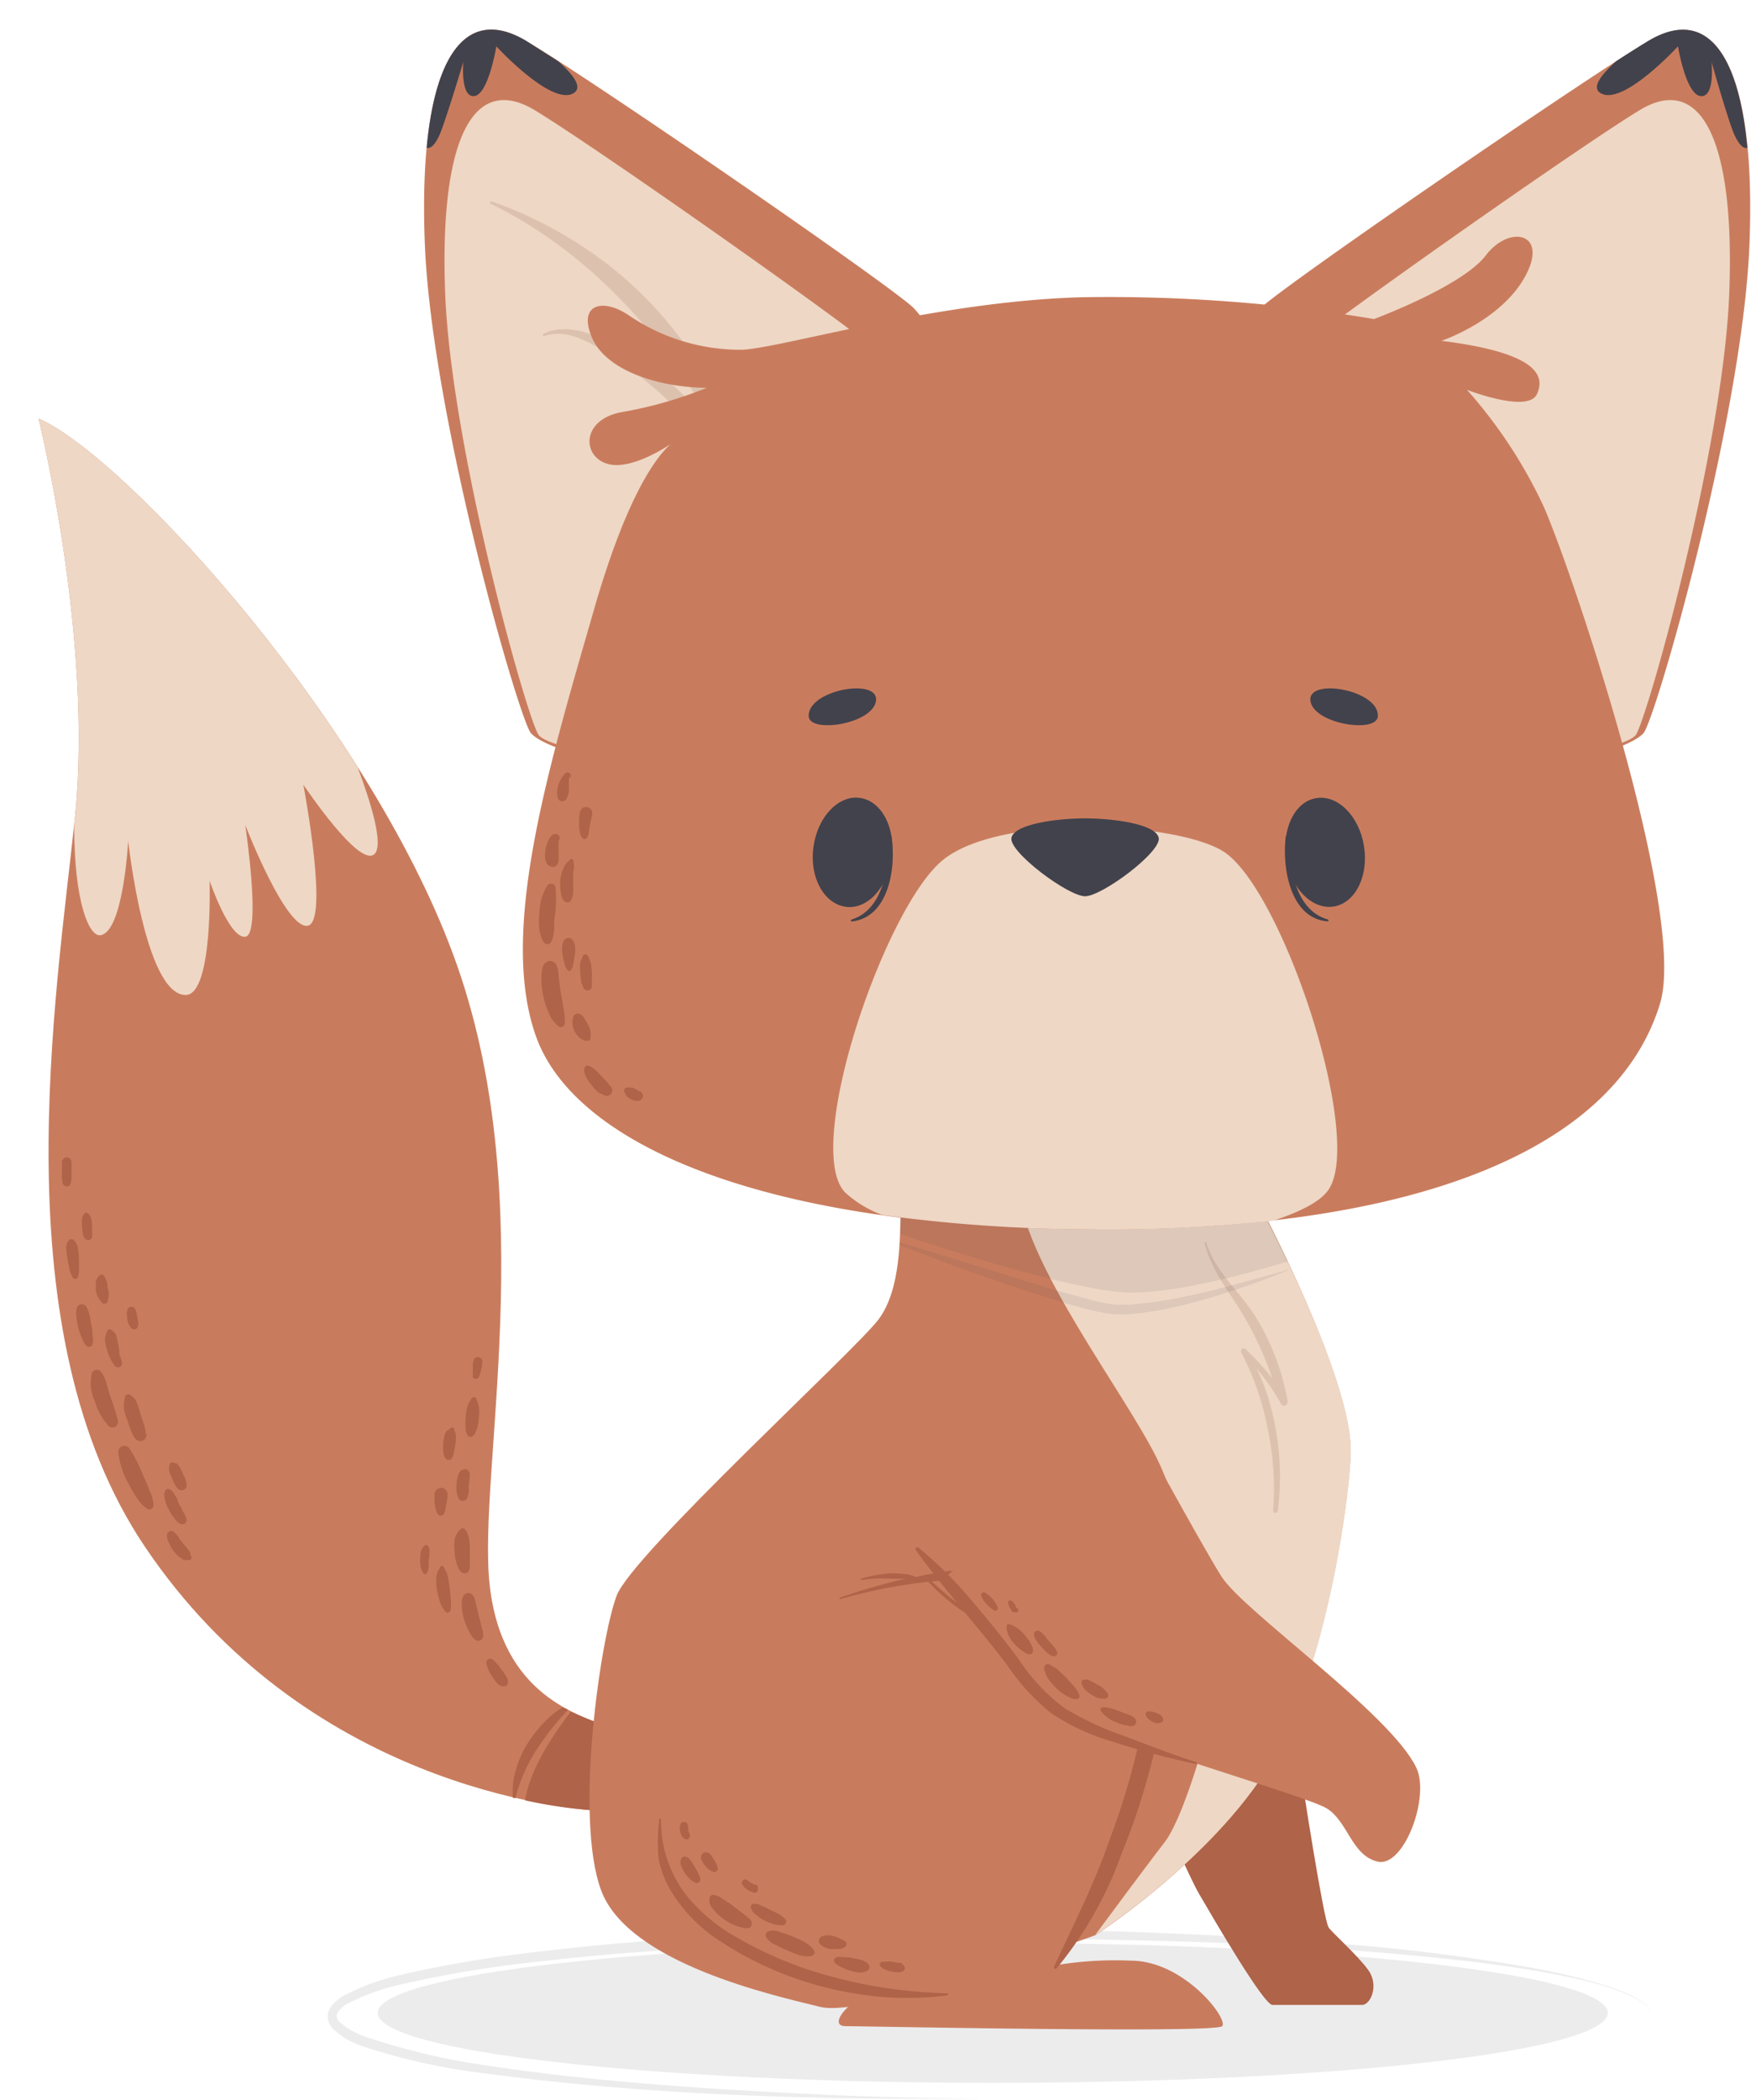 <?xml version="1.0" encoding="UTF-8"?><svg xmlns="http://www.w3.org/2000/svg" xmlns:xlink="http://www.w3.org/1999/xlink" height="190.8" preserveAspectRatio="xMidYMid meet" version="1.0" viewBox="-3.5 -2.7 159.6 190.8" width="159.6" zoomAndPan="magnify"><g data-name="Layer 2"><g><g id="change1_1"><path d="M142.63,180.2c0,3.51-25,6.36-55.9,6.36s-55.9-2.85-55.9-6.36,25-6.35,55.9-6.35S142.63,176.69,142.63,180.2Z" fill="#42424c" opacity=".1"/></g><g id="change1_2"><path d="M86.73,188c-15.34.12-30.72-.24-46-2.28a57.53,57.53,0,0,1-11.3-2.49,7.52,7.52,0,0,1-2.64-1.54,1.69,1.69,0,0,1-.27-.36,1.07,1.07,0,0,1-.18-.45,1.38,1.38,0,0,1,.1-1c.08-.14.16-.27.25-.4l.3-.29a4.11,4.11,0,0,1,.63-.49,21.31,21.31,0,0,1,5.52-2,105.88,105.88,0,0,1,11.39-1.95q5.73-.7,11.47-1.13c7.67-.54,15.34-.83,23-.94s15.35-.05,23,.26,15.33.78,23,1.61c3.81.44,7.62,1,11.39,1.68a57,57,0,0,1,5.6,1.35,19.79,19.79,0,0,1,2.69,1,7.71,7.71,0,0,1,1.24.75,1.73,1.73,0,0,1,.74,1.19,1.73,1.73,0,0,0-.76-1.17,7.64,7.64,0,0,0-1.24-.71,21.67,21.67,0,0,0-2.7-1c-1.85-.51-3.73-.89-5.61-1.22-3.78-.64-7.59-1.08-11.4-1.43-7.63-.73-15.29-1.13-23-1.33-15.32-.39-30.67-.22-45.94.91q-5.73.4-11.43,1.07a103.88,103.88,0,0,0-11.29,1.9,20,20,0,0,0-5.27,1.86,2.38,2.38,0,0,0-.85.81c-.14.27-.06.52.2.82a6.71,6.71,0,0,0,2.3,1.32A60.65,60.65,0,0,0,40.87,185c7.57,1.15,15.22,1.77,22.87,2.23S79.06,188,86.73,188Z" fill="#42424c" opacity=".1"/></g><g id="change2_1"><path d="M52.41,154.4c-3.26-1.19-10.31-3-11.41-13.13s4.63-34.47-2.91-56.12S7.94,38.77,0,35.33c0,0,5,20,3.31,36.25s-6.79,46.73,6.35,66.25c14.41,21.42,37.77,24.07,42.75,24.07Z" fill="#c97c5d"/></g><g id="change3_1"><path d="M30.49,74.94c-1.42,1.1-6.17-6-6.42-6.33.1.53,2.34,12.5.39,12.81S19,72.81,18.79,72.26c.08.57,1.46,10,0,10.16s-3.24-5.09-3.24-5.09.33,10.38-2.18,10.38c-3.7,0-5.22-14-5.22-14S7.72,82,5.62,82.28c-1,.14-2.38-2.91-2.38-10h0c0-.22,0-.45.07-.66C5,55.33,0,35.33,0,35.33,5.74,37.81,19.15,51.43,29,67,30.17,70.12,31.46,74.2,30.49,74.94Z" fill="#eed7c5"/></g><g id="change4_1"><path d="M10.09,132.72c-.18-.46-.37-.91-.58-1.36a13.38,13.38,0,0,0-1.26-2.47.56.56,0,0,0-1,.3,7.24,7.24,0,0,0,.92,2.91,9.3,9.3,0,0,0,.72,1.22,3.5,3.5,0,0,0,1,1.09.39.39,0,0,0,.57-.35A4,4,0,0,0,10.09,132.72Z" fill="#af6348"/></g><g id="change4_2"><path d="M6.51,124.15c-.12-.37-.21-.74-.32-1.11a2.81,2.81,0,0,0-.56-1.15.5.5,0,0,0-.76.12,3.79,3.79,0,0,0,.24,2.6,5.67,5.67,0,0,0,1.27,2.27.53.53,0,0,0,.61.06.54.54,0,0,0,.22-.58A18.9,18.9,0,0,0,6.51,124.15Z" fill="#af6348"/></g><g id="change4_3"><path d="M4.91,118.62c0-.27,0-.54-.08-.82s-.1-.62-.17-.92a3.5,3.5,0,0,0-.3-.84.5.5,0,0,0-.9.14,2.71,2.71,0,0,0,0,.9,6.15,6.15,0,0,0,.19,1,5.77,5.77,0,0,0,.29.79c.12.27.23.63.51.78a.32.32,0,0,0,.43-.13A1.53,1.53,0,0,0,4.91,118.62Z" fill="#af6348"/></g><g id="change4_4"><path d="M9.74,127.53a1.85,1.85,0,0,0,0-.23l-.06-.19c0-.14-.09-.29-.13-.44s-.19-.56-.27-.85-.16-.57-.26-.85a2.27,2.27,0,0,0-.23-.5,1.63,1.63,0,0,0-.17-.2l-.15-.11s0,0,0,0a.34.34,0,0,0-.63.19v0a2.7,2.7,0,0,0,.2,1.88,8.93,8.93,0,0,0,.3.87,2.68,2.68,0,0,0,.52,1,.59.59,0,0,0,.69.07.58.58,0,0,0,.24-.64C9.74,127.61,9.75,127.61,9.74,127.53Z" fill="#af6348"/></g><g id="change4_5"><path d="M3.67,111.62c0-.26,0-.52-.08-.78a1.25,1.25,0,0,0-.43-.9.35.35,0,0,0-.42.07,1.15,1.15,0,0,0-.21.85c0,.26.06.53.1.79s.1.57.16.85a1.82,1.82,0,0,0,.22.67l.05.12a.3.3,0,0,0,.28.21c.11,0,.26-.1.27-.22s.06-.29.07-.44,0-.28,0-.43S3.69,111.89,3.67,111.62Z" fill="#af6348"/></g><g id="change4_6"><path d="M13.91,138.81l-.09-.2a.64.64,0,0,0-.14-.39l-.17-.24a4,4,0,0,0-.27-.31l-.08-.1-.06-.07a3.92,3.92,0,0,0-.25-.32l-.08-.09,0-.07a2.72,2.72,0,0,0-.51-.56.41.41,0,0,0-.39,0,.43.43,0,0,0-.19.34,1.46,1.46,0,0,0,.17.68,4.22,4.22,0,0,0,.36.66,5.07,5.07,0,0,0,.48.56c.11.09.23.16.35.24a.65.65,0,0,0,.22.11.46.46,0,0,0,.26,0l.23,0A.23.23,0,0,0,13.91,138.81Z" fill="#af6348"/></g><g id="change4_7"><path d="M13.1,134.57l-.09-.18s0,0,0,0,0-.11-.08-.17-.13-.22-.19-.34l-.08-.16a.36.36,0,0,0,0-.09v0l-.06-.13a.56.56,0,0,0-.05-.08l-.1-.17c-.07-.11-.12-.21-.19-.31a.67.67,0,0,0-.19-.22l-.16-.1a.29.29,0,0,0-.39.12.8.8,0,0,0-.1.43,2.44,2.44,0,0,0,.09.47,3.35,3.35,0,0,0,.33.83,4,4,0,0,0,.41.66c.19.25.41.59.74.67a.39.39,0,0,0,.47-.38C13.44,135.1,13.22,134.82,13.1,134.57Z" fill="#af6348"/></g><g id="change4_8"><path d="M13.19,131.34c-.09-.2-.18-.4-.28-.59s-.11-.18-.17-.26a.69.69,0,0,0-.22-.23l-.1,0h0l-.05,0a.29.29,0,0,0-.39,0,.48.48,0,0,0-.1.33.91.91,0,0,0,.07.58c.05.15.12.29.18.44s.15.35.23.52a2.37,2.37,0,0,0,.32.46.47.47,0,0,0,.57.06.49.49,0,0,0,.2-.54A2.57,2.57,0,0,0,13.19,131.34Z" fill="#af6348"/></g><g id="change4_9"><path d="M7.35,120.36l0-.13a1.87,1.87,0,0,0,0-.25c0-.13-.06-.26-.08-.39s-.09-.48-.15-.72-.14-.49-.24-.48,0,0,0,0a.4.4,0,0,0-.1-.12l-.07-.05a0,0,0,0,0,0,0,.28.28,0,0,0-.48,0l0,.12h0a.38.38,0,0,0-.09.12c0,.12,0,.15,0,.07a1.19,1.19,0,0,0-.1.53,3.93,3.93,0,0,0,.18.88,4.67,4.67,0,0,0,.31.81,2.86,2.86,0,0,0,.43.69.38.38,0,0,0,.64-.28A4.76,4.76,0,0,0,7.35,120.36Z" fill="#af6348"/></g><g id="change4_10"><path d="M6.27,114.15a1.12,1.12,0,0,0-.18-.65s0,0,0,0A1.43,1.43,0,0,0,6,113.3l0,0-.08-.1,0,0s0,0,0,0a.24.24,0,0,0-.37,0l0,0a.39.39,0,0,0-.1.08c-.06.09-.07.1,0,0l-.06.07s-.12.2,0,.06a.85.85,0,0,0-.18.32,1.41,1.41,0,0,0,0,.41c0,.14,0,.28,0,.41a2.07,2.07,0,0,0,.6,1.15.29.29,0,0,0,.47-.13,3,3,0,0,0,.1-1C6.3,114.46,6.28,114.31,6.27,114.15Z" fill="#af6348"/></g><g id="change4_11"><path d="M4.87,109.2a3.13,3.13,0,0,0,0-.53,3,3,0,0,0-.07-.6.79.79,0,0,0-.11-.29l-.06-.08a.36.36,0,0,0-.07-.1.21.21,0,0,0-.1-.06.18.18,0,0,0-.25,0l0,0a.79.79,0,0,0-.26.51,1.38,1.38,0,0,0,0,.35c0,.1,0,.2,0,.3a4.34,4.34,0,0,0,.07.63.84.84,0,0,0,.24.55.35.35,0,0,0,.4.07.36.36,0,0,0,.22-.35h0s0-.08,0-.12Z" fill="#af6348"/></g><g id="change4_12"><path d="M9.07,117.48a3.1,3.1,0,0,0-.08-.42l0,.12c0-.15,0-.3-.07-.45a1.13,1.13,0,0,0-.15-.52.41.41,0,0,0-.33-.18.4.4,0,0,0-.32.2.89.89,0,0,0-.09.54,3.62,3.62,0,0,0,.06.46c0,.13.06.25.1.37a1.23,1.23,0,0,0,.14.25.51.51,0,0,0,.28.24.36.36,0,0,0,.38-.17A.8.8,0,0,0,9.07,117.48Z" fill="#af6348"/></g><g id="change4_13"><path d="M3,102.89a.45.45,0,0,0-.45-.43.46.46,0,0,0-.42.45c0,.3,0,.62,0,.93a3.67,3.67,0,0,0,.07,1,.4.4,0,0,0,.37.27.4.4,0,0,0,.36-.29,3.07,3.07,0,0,0,.07-.53c0-.15,0-.31,0-.47S3,103.19,3,102.89Z" fill="#af6348"/></g><g id="change4_14"><path d="M40.41,145.84v0l0-.2c0-.09-.05-.18-.07-.26s-.09-.35-.13-.53-.18-.66-.26-1-.16-.7-.25-1.05a1.33,1.33,0,0,0-.19-.5.51.51,0,0,0-.72-.17c-.36.22-.34.82-.31,1.2a5.23,5.23,0,0,0,.22,1.18,4.72,4.72,0,0,0,.42,1c.18.35.37.75.78.88A.46.46,0,0,0,40.41,145.84Z" fill="#af6348"/></g><g id="change4_15"><path d="M39.21,139.16c0-.33,0-.65,0-1s0-.67-.07-1a2.09,2.09,0,0,0-.18-.55s0-.11-.08-.18a1.92,1.92,0,0,0-.13-.17.24.24,0,0,0-.39,0l-.16.14a.71.71,0,0,0-.1.14c0,.06,0,.07,0,0l-.12.17a1.8,1.8,0,0,0-.08.21,1,1,0,0,0-.08.25,4.74,4.74,0,0,0,0,1.13c0,.5.31,2.35,1.16,1.89C39.25,140,39.21,139.5,39.21,139.16Z" fill="#af6348"/></g><g id="change4_16"><path d="M39.18,131.1a1.24,1.24,0,0,0-.18-.22.3.3,0,0,0-.3-.07s-.2.1-.08,0l-.17.07a.81.81,0,0,0-.28.4,2.55,2.55,0,0,0-.17.82,2.89,2.89,0,0,0,0,.72,1.63,1.63,0,0,0,.19.66.44.44,0,0,0,.74,0,1.18,1.18,0,0,0,.12-.36l.06-.26a1.45,1.45,0,0,0,0-.29h0c0-.1,0-.2,0-.3a4.17,4.17,0,0,0,.06-.71A.91.91,0,0,0,39.18,131.1Z" fill="#af6348"/></g><g id="change4_17"><path d="M40.05,125.29a2.84,2.84,0,0,0-.25-.86.24.24,0,0,0-.44-.05,2.94,2.94,0,0,0-.4.79,4.76,4.76,0,0,0-.14.92,3.84,3.84,0,0,0,0,.83l0,.18v.13a.46.46,0,0,0,.08.25.74.74,0,0,0,.17.33.32.32,0,0,0,.37,0,.77.77,0,0,0,.27-.35,1.81,1.81,0,0,0,.17-.46,4.1,4.1,0,0,0,.14-.92A3.84,3.84,0,0,0,40.05,125.29Z" fill="#af6348"/></g><g id="change4_18"><path d="M37.47,143.47a4.83,4.83,0,0,0,0-.85c0-.32-.07-.64-.1-1s-.09-.7-.15-1a2.54,2.54,0,0,0-.14-.47,3.55,3.55,0,0,1-.23-.43.19.19,0,0,0-.36,0c-.06.16-.17.28-.23.44a2.07,2.07,0,0,0-.11.55,4.23,4.23,0,0,0,.08,1.12,5.31,5.31,0,0,0,.25,1,2.51,2.51,0,0,0,.52.93c.18.19.4,0,.47-.14h0a.41.41,0,0,0,0-.11Z" fill="#af6348"/></g><g id="change4_19"><path d="M37,132.69a.54.54,0,0,0-.15-.15.48.48,0,0,0-.42,0A.6.6,0,0,0,36,133c0,.12,0,.24,0,.36a2.36,2.36,0,0,0,0,.46c0,.19.05.38.09.56a1.72,1.72,0,0,0,.19.49.35.35,0,0,0,.29.15.33.33,0,0,0,.28-.17,1.8,1.8,0,0,0,.16-.56c0-.18.08-.35.1-.53a4.81,4.81,0,0,0,.08-.65A.55.55,0,0,0,37,132.69Z" fill="#af6348"/></g><g id="change4_20"><path d="M37,132.66l0,0s0,0,0,0Z" fill="#af6348"/></g><g id="change4_21"><path d="M36.41,132.52a.55.55,0,0,0-.23.14Z" fill="#af6348"/></g><g id="change4_22"><path d="M36.41 132.52L36.41 132.52 36.41 132.52 36.41 132.52z" fill="#af6348"/></g><g id="change4_23"><path d="M37.87,127.44l-.07-.09,0-.08,0-.11a.22.22,0,0,0-.36-.09l-.08.09a.27.27,0,0,0-.08.07l-.06,0a.56.56,0,0,0-.22.24,1.45,1.45,0,0,0-.12.35,5.43,5.43,0,0,0-.1.72,3.88,3.88,0,0,0,0,.59,2.5,2.5,0,0,0,.06.38.86.86,0,0,0,.19.35.36.36,0,0,0,.5,0h0l0,0h0a0,0,0,0,1,0,0,1.39,1.39,0,0,0,.23-.56c0-.19.07-.37.1-.56s.06-.38.08-.57a2.45,2.45,0,0,0,0-.38A.74.74,0,0,0,37.87,127.44Z" fill="#af6348"/></g><g id="change4_24"><path d="M35.53,138.41s0-.24,0-.16a1.09,1.09,0,0,0,0-.18,1.23,1.23,0,0,0-.14-.31.2.2,0,0,0-.32,0l-.13.13a.64.64,0,0,0-.12.23,2,2,0,0,0-.1.26,1.7,1.7,0,0,1,0,.22,3.3,3.3,0,0,0,0,1,1.69,1.69,0,0,0,.14.45c.07.12.12.26.27.29a.22.22,0,0,0,.17-.06l0,0s0,0,0-.05l0,0h0a.93.93,0,0,0,.09-.2,1.37,1.37,0,0,0,.07-.29,2,2,0,0,0,0-.24s0-.13,0-.06a2.83,2.83,0,0,0,0-.41C35.52,138.83,35.54,138.62,35.53,138.41Z" fill="#af6348"/></g><g id="change4_25"><path d="M35.26,140.28l0,0h0l0,0Z" fill="#af6348"/></g><g id="change4_26"><path d="M35.3,140.23v0h0Z" fill="#af6348"/></g><g id="change4_27"><path d="M42.62,149.84a5.59,5.59,0,0,0-.55-.85,3.4,3.4,0,0,0-.38-.49,4.64,4.64,0,0,0-.38-.39.36.36,0,0,0-.4-.06.35.35,0,0,0-.21.34,2.79,2.79,0,0,0,.38,1c.08.14.17.27.26.4a2.79,2.79,0,0,0,.36.47.71.71,0,0,0,.69.26C42.69,150.47,42.73,150.09,42.62,149.84Z" fill="#af6348"/></g><g id="change4_28"><path d="M39.51,122.46h0S39.54,122.49,39.51,122.46Z" fill="#af6348"/></g><g id="change4_29"><path d="M40.34,121a.42.42,0,0,0-.09-.24.4.4,0,0,0-.22-.14.5.5,0,0,0-.21,0,.43.43,0,0,0-.23.19,1.55,1.55,0,0,0-.12.42,3.44,3.44,0,0,0,0,.45c0,.11,0,.23,0,.34s0,.11,0,.17a.51.51,0,0,0,0,.13.2.2,0,0,0,0,.13l0,0c.1.12.29.21.42.1l.1-.08a.38.38,0,0,0,.1-.2l.06-.16a2,2,0,0,0,.08-.35A2.71,2.71,0,0,0,40.34,121Z" fill="#af6348"/></g><g id="change4_30"><path d="M52.41,154.4v7.49a42,42,0,0,1-8.18-1c.42-2.82,2.57-6,4.15-8.06A34.15,34.15,0,0,0,52.41,154.4Z" fill="#af6348"/></g><g id="change4_31"><path d="M48.13,152.66A25.12,25.12,0,0,0,45.46,156a14.79,14.79,0,0,0-1.37,2.5,14.61,14.61,0,0,0-.75,2.2l-.23-.05a7,7,0,0,1,.24-2.4,9.35,9.35,0,0,1,1.28-2.8,11.42,11.42,0,0,1,2-2.29,9.24,9.24,0,0,1,1-.72Z" fill="#af6348"/></g><g id="change4_32"><path d="M96.47,149.13c0,.2,7.61,17.86,9,20.24s5.89,10.11,6.68,10.11h8.14c.79,0,1.57-1.78.57-3.17s-3.4-3.49-3.62-3.9c-.46-.86-2.24-12.23-2.77-15.8s.13-17.59.13-17.59Z" fill="#af6348"/></g><g id="change2_2"><path d="M78.38,106.93c-.09,2.91,0,7.49-2,10.22S54,138.49,52.55,142.28s-3.88,20.19-1.41,26.8,15.6,9.52,19.92,10.58,25-6.52,25-6.52,12.36-8,16.94-17.55,6.25-23.47,6.26-26.45c0-6.78-8.2-22.21-8.2-22.21Z" fill="#c97c5d"/></g><g id="change2_3"><path d="M71,143.05c9.69-2.92,31.41-5.62,30.88,5.09s-9.3,27.71-9.3,27.71a32.93,32.93,0,0,1,6.8-.39c4.76.06,8.8,5.29,8.2,5.95s-32.48,0-34.2,0,.33-2.38,2.12-2.91c0,0-18.43-3.18-18.7-12.43S61.3,146,71,143.05Z" fill="#c97c5d"/></g><g id="change4_33"><path d="M102.28,146.85a6.46,6.46,0,0,0-3-4.5,17.11,17.11,0,0,0-5.63-2,30.76,30.76,0,0,0-6.34-.61,35.41,35.41,0,0,0-7.57.85,3,3,0,0,0-1-.26,10,10,0,0,0-1.34-.07,14.43,14.43,0,0,0-2.61.47c-.1,0,0,.17,0,.15a11.61,11.61,0,0,1,2.57-.13c.41,0,.82,0,1.23,0h.17c-2,.47-4,1.05-5.9,1.71a.08.08,0,0,0,0,.15,47.17,47.17,0,0,1,12.33-1.84,29.78,29.78,0,0,1,11.78,2,5.7,5.7,0,0,1,3.64,3.54,14.48,14.48,0,0,1,0,6.25,63.66,63.66,0,0,1-3.14,11.57C96,168.43,94.19,171.91,92.3,176c-.06.14.12.29.23.16a34.61,34.61,0,0,0,5.9-10.39,63.19,63.19,0,0,0,3.62-12.28A18.53,18.53,0,0,0,102.28,146.85Z" fill="#af6348"/></g><g id="change4_34"><path d="M82.61,178.42a44.05,44.05,0,0,1-12.93-2.24,35.15,35.15,0,0,1-5.9-2.66,16.14,16.14,0,0,1-4.9-4,11.12,11.12,0,0,1-2.3-6.91c0-.1-.15-.09-.15,0a15,15,0,0,0-.07,3.6,9.3,9.3,0,0,0,1.09,2.86,14.22,14.22,0,0,0,4.43,4.57,31.43,31.43,0,0,0,12.83,4.88,28.26,28.26,0,0,0,7.9.09A.11.11,0,0,0,82.61,178.42Z" fill="#af6348"/></g><g id="change4_35"><path d="M70.53,174.64a1.1,1.1,0,0,0-.35-.47,3.5,3.5,0,0,0-.49-.37,9.64,9.64,0,0,0-1-.48c-.38-.16-.77-.29-1.16-.42a4.48,4.48,0,0,0-.52-.16,1.09,1.09,0,0,0-.44,0l-.24.05a.36.36,0,0,0-.2.52,1.61,1.61,0,0,0,.43.47,5.29,5.29,0,0,0,.52.29c.33.16.65.33,1,.47a11.73,11.73,0,0,0,1.12.43,3.38,3.38,0,0,0,.54.09c.11,0,.24,0,.35,0a.89.89,0,0,0,.29-.09A.29.29,0,0,0,70.53,174.64Z" fill="#af6348"/></g><g id="change4_36"><path d="M64.52,171.57l-.41-.33-.27-.22-.12-.08h0l-.22-.17-.21-.15h0l-.4-.32-.16-.12-.07,0a3.55,3.55,0,0,0-.31-.23.41.41,0,0,0-.11-.07h0l0,0a2,2,0,0,0-.31-.2,2,2,0,0,0-.53-.19c-.28-.08-.46.2-.42.44,0,0,0,.19,0,.27a2.11,2.11,0,0,0,.16.34,1.33,1.33,0,0,0,.23.3c-.06-.07,0,0,0,0l.16.2a5,5,0,0,0,1,.81,4.15,4.15,0,0,0,1.13.52c.33.1,1.14.35,1.16-.23C64.85,171.83,64.68,171.71,64.52,171.57Z" fill="#af6348"/></g><g id="change4_37"><path d="M60.12,167.93l0-.05h0s0-.08-.05-.13-.1-.21-.15-.32-.17-.33-.27-.49a4.21,4.21,0,0,0-.28-.45,2.26,2.26,0,0,0-.23-.29.66.66,0,0,0-.34-.2.34.34,0,0,0-.37.17.85.85,0,0,0,0,.73,3.91,3.91,0,0,0,.32.61,3,3,0,0,0,.43.51,1.86,1.86,0,0,0,.26.23l.07,0v0l.16.11a.35.35,0,0,0,.41-.06A.38.38,0,0,0,60.12,167.93Z" fill="#af6348"/></g><g id="change4_38"><path d="M75.47,175.85a.83.83,0,0,0-.37-.32,2.05,2.05,0,0,0-.41-.16c-.24-.07-.48-.11-.73-.16s-.25-.05-.38-.06l-.24,0h-.12l-.42-.05a.73.73,0,0,0-.38.11.16.16,0,0,0-.1.08c-.12.29.2.53.43.64a6.35,6.35,0,0,0,.84.38,5.51,5.51,0,0,0,.8.2,1.27,1.27,0,0,0,1-.18A.36.36,0,0,0,75.47,175.85Z" fill="#af6348"/></g><g id="change4_39"><path d="M73.43,173.84c-.09-.18-.36-.28-.53-.37a3.56,3.56,0,0,0-.62-.23,1.84,1.84,0,0,0-.66-.08H71.5s-.43.08-.39.16,0,0,0,0h0a.55.55,0,0,0-.11.1.15.15,0,0,0-.07.18,1,1,0,0,0,0,.16s0,.07,0,0a.35.35,0,0,0,.06.14.49.49,0,0,0,.18.17l.1.07a1.72,1.72,0,0,0,.65.25,3.21,3.21,0,0,0,.69,0,1.08,1.08,0,0,0,.72-.19A.37.37,0,0,0,73.43,173.84Z" fill="#af6348"/></g><g id="change4_40"><path d="M78.74,176.19a.36.36,0,0,0-.15-.33.57.57,0,0,0-.29-.22l-.22,0c-.17,0-.33-.07-.5-.09a3.43,3.43,0,0,0-.56,0,.69.69,0,0,0-.2,0l-.06,0-.09,0h0l-.14.07a.24.24,0,0,0,0,.36l.09.09.13.08s0,0,0,0a.34.34,0,0,0,.15.09,3,3,0,0,0,.53.19l.47.08.22,0a.64.64,0,0,0,.36-.06A.38.38,0,0,0,78.74,176.19Z" fill="#af6348"/></g><g id="change4_41"><path d="M67.85,171.65a3,3,0,0,0-.68-.49l-.69-.33c-.12-.06-.24-.13-.36-.18l-.14-.07a.85.85,0,0,0-.17-.06c-.06,0-.06,0,0,0a1.38,1.38,0,0,0-.86-.23.31.31,0,0,0-.21.29,1.06,1.06,0,0,0,.5.72c.13.1.24.21.38.3a2.43,2.43,0,0,0,.35.2,5.09,5.09,0,0,0,.84.34,2.59,2.59,0,0,0,.83.1A.34.34,0,0,0,67.85,171.65Z" fill="#af6348"/></g><g id="change4_42"><path d="M61.67,166.89s0,0,0,0l0,0,0-.07c0-.12-.11-.24-.17-.36s-.23-.35-.33-.52a.61.61,0,0,0-.35-.3.53.53,0,0,0-.35,0,.54.54,0,0,0-.25.6.92.92,0,0,0,.13.24,2,2,0,0,0,.79.82.56.56,0,0,0,.28.1.33.33,0,0,0,.32-.23A.4.4,0,0,0,61.67,166.89Z" fill="#af6348"/></g><g id="change4_43"><path d="M59.05,163.65v.11c0-.09,0-.18,0-.26a1.1,1.1,0,0,1,0-.18v0a.52.52,0,0,0-.07-.22l0-.08a.35.35,0,0,0-.32-.18.38.38,0,0,0-.31.19l0,.06a.67.67,0,0,0-.07.24c0,.05,0,.1,0,.15a1.78,1.78,0,0,0,.07.39,1.89,1.89,0,0,0,.09.21.76.76,0,0,0,.12.19l.11.08a.37.37,0,0,0,.19.09.26.26,0,0,0,.24-.08.43.43,0,0,0,.1-.25V164A1.65,1.65,0,0,0,59.05,163.65Z" fill="#af6348"/></g><g id="change4_44"><path d="M65.22,168.55a.2.2,0,0,0-.08,0h0l-.16-.06a1.76,1.76,0,0,1-.42-.24l-.13-.1a.3.3,0,0,0-.39,0,.3.3,0,0,0-.07.39l.06.08a1.06,1.06,0,0,0,.16.21l.25.19a1.14,1.14,0,0,0,.22.12h0l.3.12a.39.39,0,0,0,.28,0,.49.49,0,0,0,.14-.18.31.31,0,0,0,0-.23A.28.28,0,0,0,65.22,168.55Z" fill="#af6348"/></g><g id="change3_2"><path d="M119.28,129.15c0,3-1.67,16.92-6.25,26.44s-17,17.55-17,17.55,4.35-5.89,6.34-8.47,5.29-14.08,5-17.12-2.91-11.18-5.29-16.8c-2.26-5.31-11.06-16.53-12.74-23.83h21.66S119.32,122.35,119.28,129.15Z" fill="#eed7c5"/></g><g id="change5_1"><path d="M113.52,124.56a22.08,22.08,0,0,0-2.9-7.62c-1.42-2.26-3.65-4.07-4.47-6.67a.08.08,0,1,0-.15,0c.58,2.5,2.36,4.56,3.62,6.74a31.26,31.26,0,0,1,2.53,5.56,22.36,22.36,0,0,0-2.46-2.69.25.25,0,0,0-.38.31,24.8,24.8,0,0,1,2.42,7,26.06,26.06,0,0,1,.48,7.37c0,.25.4.3.43,0a24.64,24.64,0,0,0-.21-7.52,22.81,22.81,0,0,0-1-3.72,17.6,17.6,0,0,0-.76-1.72,21.14,21.14,0,0,1,2.21,3.17C113.07,125.27,113.6,125,113.52,124.56Z" fill="#ddc1af"/></g><g id="change2_4"><path d="M82.52,140.54s7.27,10.31,11.11,12.63,21.55,7.27,23.47,8.46,2.25,4.3,4.63,4.83,4.76-5.89,3.5-8.53c-2.33-4.92-15.73-14.22-17.72-17.39s-8.42-15-8.42-15" fill="#c97c5d"/></g><g id="change4_45"><path d="M105.24,157.43c-2.15-.7-4.27-1.51-6.37-2.32a28.41,28.41,0,0,1-5.57-2.57,17,17,0,0,1-4.17-4.42c-1.29-1.71-2.61-3.4-4-5A37,37,0,0,0,80,137.94c-.14-.11-.38,0-.26.21,1.18,1.66,2.46,3.23,3.75,4.8-1-.77-1.9-1.58-2.82-2.39a.08.08,0,0,0-.11.12,17.32,17.32,0,0,0,2.28,2.17,16.17,16.17,0,0,0,1.37,1c1.3,1.56,2.6,3.12,3.82,4.74A19.82,19.82,0,0,0,92.08,153a20.34,20.34,0,0,0,5.45,2.53,74.74,74.74,0,0,0,7.67,2.06C105.3,157.61,105.33,157.46,105.24,157.43Z" fill="#af6348"/></g><g id="change4_46"><path d="M94.59,151.3a2.35,2.35,0,0,0-.21-.42c-.11-.15-.22-.29-.34-.43s-.11-.14,0,0l-.12-.16c-.06,0-.11-.11-.17-.17s-.22-.25-.34-.37-.45-.45-.69-.66a3.22,3.22,0,0,0-.41-.32.2.2,0,0,0-.08,0,.53.53,0,0,1-.11-.09l-.23-.14a.34.34,0,0,0-.48.39c0,.07,0,.14.05.21s.07.16.09.18a.15.15,0,0,0,0,.09,3.13,3.13,0,0,0,.25.48,6.22,6.22,0,0,0,.72.82,4.46,4.46,0,0,0,.85.65,3.42,3.42,0,0,0,.43.21.94.94,0,0,0,.32.11l.24,0A.26.26,0,0,0,94.59,151.3Z" fill="#af6348"/></g><g id="change4_47"><path d="M90.28,146.83l-.2-.35c0-.06-.07-.12-.11-.17l-.08-.11,0,0-.26-.33a3.44,3.44,0,0,0-.68-.64s-.13-.1-.06,0l-.07-.06a1.37,1.37,0,0,0-.21-.15l-.39-.14A.18.18,0,0,0,88,145a1.87,1.87,0,0,0,0,.4,1,1,0,0,0,.09.24l0,.09v0a3.1,3.1,0,0,0,.54.87,4.61,4.61,0,0,0,.6.57,3.51,3.51,0,0,0,.4.27.91.91,0,0,0,.45.19.32.32,0,0,0,.31-.33A1.08,1.08,0,0,0,90.28,146.83Z" fill="#af6348"/></g><g id="change4_48"><path d="M87.15,143.28a3.65,3.65,0,0,0-.18-.34l-.11-.17a1.63,1.63,0,0,0-.17-.2,2.57,2.57,0,0,0-.28-.29,2.9,2.9,0,0,0-.36-.25.26.26,0,0,0-.29,0,.25.25,0,0,0-.08.27,2.81,2.81,0,0,0,.19.39,3.47,3.47,0,0,0,.3.37,2.87,2.87,0,0,0,.65.55.24.24,0,0,0,.3,0A.27.27,0,0,0,87.15,143.28Z" fill="#af6348"/></g><g id="change4_49"><path d="M99.68,153.49a.9.9,0,0,0-.4-.29,3.38,3.38,0,0,0-.44-.18l-.33-.12-.13-.05-.16-.07a7.3,7.3,0,0,0-.79-.26l-.38-.07a.86.86,0,0,0-.39,0,.18.18,0,0,0-.13.23c0,.06,0,.09.07.13l.15.2a1.66,1.66,0,0,0,.27.26,3.12,3.12,0,0,0,.74.45c.27.11.55.22.83.31l.39.07a.86.86,0,0,0,.57,0A.41.41,0,0,0,99.68,153.49Z" fill="#af6348"/></g><g id="change4_50"><path d="M97.16,151.14a2.67,2.67,0,0,0-1-.81l-.23-.14-.26-.13c-.11-.06-.22-.09-.33-.14.08,0,0,0,0,0l-.12,0h-.09l-.09,0a.26.26,0,0,0-.24.33v0a1.09,1.09,0,0,0,.33.59c.07.06.13.14.21.2a2.44,2.44,0,0,0,.33.23,3.74,3.74,0,0,0,.52.28,1.83,1.83,0,0,0,.39.09l.21,0a.76.76,0,0,0,.21,0A.32.32,0,0,0,97.16,151.14Z" fill="#af6348"/></g><g id="change4_51"><path d="M92.51,147.3h0a1.13,1.13,0,0,0-.21-.35l-.1-.12h0l0,0c-.14-.17-.3-.33-.45-.5l-.18-.22,0-.05h0s0,0,0,0l-.14-.16-.21-.2a.69.69,0,0,0-.34-.22.34.34,0,0,0-.4.24,1.07,1.07,0,0,0,.25.7,3.84,3.84,0,0,0,.44.54,5.49,5.49,0,0,0,.4.43,2.11,2.11,0,0,0,.23.19.84.84,0,0,0,.38.21.35.35,0,0,0,.43-.29A.59.59,0,0,0,92.51,147.3Z" fill="#af6348"/></g><g id="change4_52"><path d="M88.82,143.36h0v0h0a0,0,0,0,0,0,0h0l0,0v0h0l0,0h0s0-.05,0-.07l0-.07-.11-.16a1.43,1.43,0,0,0-.14-.2.4.4,0,0,0-.26-.14.2.2,0,0,0-.18.12.46.46,0,0,0,0,.2,1.45,1.45,0,0,0,.09.22l.18.34a.34.34,0,0,0,.09.12l.09.07.12,0a.27.27,0,0,0,.23,0l-.06,0,.09,0a.23.23,0,0,0,.11-.2A.31.31,0,0,0,88.82,143.36Z" fill="#af6348"/></g><g id="change4_53"><path d="M88.73 143.27L88.73 143.27 88.73 143.27 88.74 143.28 88.73 143.27z" fill="#af6348"/></g><g id="change4_54"><path d="M100.76 152.82L100.77 152.82 100.78 152.82 100.76 152.82z" fill="#af6348"/></g><g id="change4_55"><path d="M102.1,153.25a1,1,0,0,0-.19-.16,2.54,2.54,0,0,0-.38-.16,1.51,1.51,0,0,0-.3-.1l-.15,0a.41.41,0,0,0-.31,0,.21.21,0,0,0-.14.25l0,.08a.76.76,0,0,0,.12.19l0,0,.08.1a2.69,2.69,0,0,0,.33.26,2.44,2.44,0,0,0,.24.1l.16.06a.65.65,0,0,0,.24,0,.48.48,0,0,0,.29-.07.3.3,0,0,0,.12-.33A.6.6,0,0,0,102.1,153.25Z" fill="#af6348"/></g><g id="change4_56"><path d="M100.84,152.79s0,0-.07,0l.13,0Z" fill="#af6348"/></g><g id="change1_3"><path d="M113.56,111.92c-5.26,1.58-11.69,3.16-15.43,2.77-5.45-.58-15.46-3.79-19.83-5.26,0-.9,0-1.76.07-2.51h32.7S112.17,109,113.56,111.92Z" fill="#42424c" opacity=".1"/></g><g id="change1_4"><path d="M114,112.58l-.1,0a69,69,0,0,1-9.19,3.13,32,32,0,0,1-4.91.94,9,9,0,0,1-1.28.08h-.65l-.66-.07a22.7,22.7,0,0,1-2.46-.55c-3.18-.89-6.28-1.92-9.36-3-2.39-.85-4.78-1.74-7.14-2.68,0-.08,0-.15,0-.22L81,111l4.68,1.45c3.13.94,6.25,2,9.38,2.8a18.74,18.74,0,0,0,2.34.54l.56.07h.59c.39,0,.79,0,1.19-.06a41.94,41.94,0,0,0,4.8-.75c1.6-.34,3.18-.75,4.76-1.18s3.08-.85,4.63-1.29Z" fill="#42424c" opacity=".1"/></g><g id="change2_5"><path d="M49,65.82s-3.18-.78-4.23-1.88-9.06-28.86-9.66-44.53S38.09-2.68,44.3,1,77.63,23.37,79.54,25.29a8.25,8.25,0,0,1,2.19,4.5Z" fill="#c97c5d"/></g><g id="change3_3"><path d="M78.9,32.9,49.29,65.5c-1.4-.3-3.25-.79-3.8-1.37-.94-1-8-26.07-8.53-40.22S39.58,4,45.08,7.3,74.53,27.49,76.23,29.22A23.86,23.86,0,0,1,78.9,32.9Z" fill="#eed7c5"/></g><g id="change1_5"><path d="M48.49,5.84c-2.08.89-6.88-4.33-6.88-4.33s-.71,4.37-2,4.52-1-3.1-1-3.1S37,8.28,36.47,9.51c-.35.8-.78,1.35-1.19,1.22C36.14,1.48,39.4-1.9,44.3,1,45,1.45,46,2.08,47.23,2.86a0,0,0,0,0,0,0C48.66,4.13,49.59,5.36,48.49,5.84Z" fill="#42424c"/></g><g id="change5_2"><path d="M60.45,31.23A34.84,34.84,0,0,0,49.3,19.6a37.12,37.12,0,0,0-8.13-4c-.12,0-.19.16-.08.21,9.37,4.59,16.6,12.84,21.22,22.08a25.39,25.39,0,0,0-10.53-9.56c-1.79-.86-4-1.64-5.91-.68-.11.05,0,.23.09.19,1.95-.65,3.8.38,5.44,1.37a35.45,35.45,0,0,1,4.06,2.93A33.62,33.62,0,0,1,62,39.39a31.73,31.73,0,0,1,2.47,4.36c.26,1,.49,1.92.67,2.88,0,.16.31.12.29-.05A39.55,39.55,0,0,0,60.45,31.23Z" fill="#ddc1af"/></g><g id="change2_6"><path d="M141.63,65.82s3.17-.78,4.23-1.88,9.06-28.86,9.65-44.53-3-22.09-9.19-18.39S113,23.37,111.08,25.29a8.19,8.19,0,0,0-2.18,4.5Z" fill="#c97c5d"/></g><g id="change3_4"><path d="M111.73,32.9l29.61,32.6c1.4-.3,3.24-.79,3.8-1.37.93-1,8-26.07,8.53-40.22S151,4,145.54,7.3,116.09,27.49,114.4,29.22A23.86,23.86,0,0,0,111.73,32.9Z" fill="#eed7c5"/></g><g id="change1_6"><path d="M142.13,5.84c2.09.89,6.88-4.33,6.88-4.33s.71,4.37,2.05,4.52,1-3.1,1-3.1,1.51,5.35,2.06,6.58c.36.8.79,1.35,1.19,1.22-.86-9.25-4.12-12.63-9-9.71-.71.43-1.71,1.06-2.92,1.84a0,0,0,0,1,0,0C142,4.13,141,5.36,142.13,5.84Z" fill="#42424c"/></g><g id="change2_7"><path d="M94.8,24.31c-13.22.37-27,4.55-30.8,4.77A18,18,0,0,1,53.72,26c-2.3-1.61-4.69-1.17-3.46,1.88s6,4.62,10.47,4.66a37.23,37.23,0,0,1-7.56,2.18c-3.91.62-3.81,4.13-1.37,4.75s6.31-2.26,6.31-2.26-3.52,1.22-7.62,15.47-8.7,29.28-5.26,38.83S65.21,108.72,95,109c29.25.31,48.19-6.86,52.37-20.48,2.52-8.18-8-39.4-10.59-45.24a43.78,43.78,0,0,0-6.95-10.56s5.55,2.17,6.36.39-.16-3.77-8.68-4.84c0,0,5.37-1.8,7.59-5.82s-1.41-4.77-3.55-1.95-10.17,5.79-10.17,5.79A146.26,146.26,0,0,0,94.8,24.31Z" fill="#c97c5d"/></g><g id="change3_5"><path d="M117.23,105.43c-.77,1.1-2.63,2-5,2.79h0A141.78,141.78,0,0,1,95,109a140.84,140.84,0,0,1-18.31-1.3,10.31,10.31,0,0,1-3.33-2c-4-3.88,3.53-25.92,8.82-30.24s21.58-3.48,25.65-.7C113.2,78.5,120.49,100.76,117.23,105.43Z" fill="#eed7c5"/></g><g id="change1_7"><path d="M77.54,75.23C77.17,78,75.28,80,73.32,79.69S70.06,77,70.43,74.27s2.26-4.74,4.22-4.47S77.91,72.49,77.54,75.23Z" fill="#42424c"/></g><g id="change1_8"><path d="M77.51,73.2c0-.11-.24.14-.24.26,0,3-.59,6.51-3.37,7.4-.09,0-.09.18,0,.17C77.28,80.7,78,76.09,77.51,73.2Z" fill="#42424c"/></g><g id="change1_9"><path d="M113.39,75.32c.44,2.72,2.38,4.67,4.34,4.35s3.18-2.78,2.74-5.5-2.39-4.67-4.34-4.35S113,72.6,113.39,75.32Z" fill="#42424c"/></g><g id="change1_10"><path d="M113.36,73.3c0-.12.24.13.25.25.12,3,.76,6.49,3.57,7.3.09,0,.09.18,0,.17C113.79,80.79,113,76.19,113.36,73.3Z" fill="#42424c"/></g><g id="change1_11"><path d="M101.81,73.41c.32,1.26-5.15,5.33-6.69,5.33s-7-4.07-6.69-5.33,4.23-1.75,6.69-1.75S101.5,72.15,101.81,73.41Z" fill="#42424c"/></g><g id="change1_12"><path d="M121.73,62.39c-.1,1.59-5.89.69-6.13-1.43S121.88,60,121.73,62.39Z" fill="#42424c"/></g><g id="change1_13"><path d="M70,62.39c.1,1.59,5.88.69,6.12-1.43S69.88,60,70,62.39Z" fill="#42424c"/></g><g id="change4_57"><path d="M47.81,89.63c0-.28-.07-.55-.12-.83s-.07-.49-.12-.76-.09-.43-.12-.64c-.07-.51-.12-1-.19-1.53a2,2,0,0,0-.2-.91.64.64,0,0,0-.77-.3c-.59.23-.56,1-.58,1.54a6.5,6.5,0,0,0,.18,1.64,6.33,6.33,0,0,0,.51,1.54,2.64,2.64,0,0,0,.9,1.2.37.37,0,0,0,.53-.23A2.18,2.18,0,0,0,47.81,89.63Z" fill="#af6348"/></g><g id="change4_58"><path d="M47,78a.42.42,0,0,0-.79-.19A5.68,5.68,0,0,0,45.7,79a8.29,8.29,0,0,0-.19,1.39,6.62,6.62,0,0,0,0,1.26,2.65,2.65,0,0,0,.15.69A1.45,1.45,0,0,0,46,83a.38.38,0,0,0,.58-.09,1.6,1.6,0,0,0,.2-.58,3.18,3.18,0,0,0,.09-.69c0-.39,0-.79.07-1.18s.07-.77.1-1.16S47,78.45,47,78Z" fill="#af6348"/></g><g id="change4_59"><path d="M47.05,75.93l0,0S47,76,47.05,75.93Z" fill="#af6348"/></g><g id="change4_60"><path d="M47.38,73.38a.42.42,0,0,0-.63-.24,1.32,1.32,0,0,0-.44.58,4.15,4.15,0,0,0-.22.68,3.07,3.07,0,0,0-.05.74,1.13,1.13,0,0,0,.06.41,1.28,1.28,0,0,0,.11.24.67.67,0,0,0,.21.2q.26.09.06,0A.47.47,0,0,0,47,76l.08-.07a.42.42,0,0,0,.11-.15,1.31,1.31,0,0,0,.08-.21,3,3,0,0,0,0-.41c0-.19,0-.38,0-.57v-.27a.49.49,0,0,0,0-.12.42.42,0,0,1,0-.16c0,.08,0,.1,0,.05V74a1.14,1.14,0,0,0,0-.26A1,1,0,0,0,47.38,73.38Z" fill="#af6348"/></g><g id="change4_61"><path d="M48.68,75.92a1.59,1.59,0,0,1-.06-.37.19.19,0,0,0-.33-.13c-.1.12-.22.22-.32.33a1.52,1.52,0,0,0-.24.41,3.21,3.21,0,0,0-.29,1,4.5,4.5,0,0,0,0,1,3.15,3.15,0,0,0,.09.52,1.1,1.1,0,0,0,.27.51.39.39,0,0,0,.55,0,1.73,1.73,0,0,0,.25-1,.49.49,0,0,0,0-.12s0,0,0,0l0-.29,0-.43v0l0-.16v-.25c0-.15,0-.29,0-.43A2.54,2.54,0,0,0,48.68,75.92Z" fill="#af6348"/></g><g id="change4_62"><path d="M48.76,84a3,3,0,0,0,0-.79c-.06-.29-.25-.71-.61-.7a.57.57,0,0,0-.43.32,1.43,1.43,0,0,0-.13.49,3.23,3.23,0,0,0,.05.82,5.73,5.73,0,0,0,.16.69,1.16,1.16,0,0,0,.3.63v0h0l0,0,0,0a.19.19,0,0,0,.29,0l0,0s0,0,0,0,0,0,0,0l0,0a1.14,1.14,0,0,0,.22-.63A7.46,7.46,0,0,0,48.76,84Z" fill="#af6348"/></g><g id="change4_63"><path d="M49.32,91.7l-.06,0-.06,0Z" fill="#af6348"/></g><g id="change4_64"><path d="M50.23,91.5h0C50.25,91.37,50.24,91.44,50.23,91.5Z" fill="#af6348"/></g><g id="change4_65"><path d="M50.13,90.83a6.28,6.28,0,0,0-.27-.59l.07.16a2,2,0,0,0-.19-.35l-.13-.23c-.17-.26-.5-.56-.82-.36s-.29.86-.2,1.23a2.76,2.76,0,0,0,.25.52,1.46,1.46,0,0,0,.42.44.91.91,0,0,0,.61.23.34.34,0,0,0,.3-.17.29.29,0,0,0,0-.13V91.5a1.11,1.11,0,0,0,0-.44C50.18,91,50.15,90.91,50.13,90.83Z" fill="#af6348"/></g><g id="change4_66"><path d="M51.9,95.89s0,0,0,0l0,.08-.06-.15a1.92,1.92,0,0,0-.18-.22l-.22-.23q-.23-.22-.42-.45a5.56,5.56,0,0,0-.5-.47c-.19-.16-.61-.48-.84-.23a.78.78,0,0,0,0,.73,3,3,0,0,0,.34.64l.46.57a2.19,2.19,0,0,0,.55.5h0c.17.06.2.08.11,0s0,0,0,0a1,1,0,0,0,.13.09.64.64,0,0,0,.55.1.51.51,0,0,0,.32-.58A.88.88,0,0,0,51.9,95.89Z" fill="#af6348"/></g><g id="change4_67"><path d="M54.91,96.74a.44.44,0,0,0-.21-.25l-.08,0s0-.06-.08-.08l-.1-.05-.19-.1a2.59,2.59,0,0,0-.29-.14.65.65,0,0,1-.2,0l.1,0-.18,0h0a.28.28,0,0,0-.2,0,.34.34,0,0,0-.19.09.36.36,0,0,0,0,.4.36.36,0,0,0,.07.1.13.13,0,0,0,0,.06l0,0a.61.61,0,0,1,.07.1l0,0a.81.81,0,0,0,.19.18l.11.07a1.17,1.17,0,0,0,.32.15l.12.05h.15l.07,0a.43.43,0,0,0,.5-.26A.39.39,0,0,0,54.91,96.74Z" fill="#af6348"/></g><g id="change4_68"><path d="M50.29,85.54a4.64,4.64,0,0,0-.1-.76.92.92,0,0,0-.09-.23l0-.08-.07-.1,0-.06-.1-.16a.26.26,0,0,0-.45,0l-.07.15s0,.13,0,.09,0,0-.06.09a.52.52,0,0,0-.06.16v0a.63.63,0,0,0-.06.27,5.15,5.15,0,0,0,0,.68,6.53,6.53,0,0,0,.08.76c0,.1,0,.21.05.31s.11.26.14.34a.41.41,0,0,0,.79,0s0-.08,0-.17a.83.83,0,0,0,0-.15,3.13,3.13,0,0,0,0-.43C50.31,86,50.3,85.76,50.29,85.54Z" fill="#af6348"/></g><g id="change4_69"><path d="M50.16,70.78a.61.61,0,0,0-.55-.13.57.57,0,0,0-.38.4,3.14,3.14,0,0,0-.1.74c0,.2,0,.41,0,.6a4.92,4.92,0,0,0,.1.67,1.48,1.48,0,0,0,.14.32c.06.09.18.21.31.16A.59.59,0,0,0,50,73l.09-.57c.06-.38.17-.75.23-1.13A.56.56,0,0,0,50.16,70.78Z" fill="#af6348"/></g><g id="change4_70"><path d="M48.38,67.8a.31.31,0,0,0-.26-.31.37.37,0,0,0-.35.19l-.05.07a.83.83,0,0,0-.12.16,3.1,3.1,0,0,0-.26.47,2.72,2.72,0,0,0-.17.62,1.94,1.94,0,0,0,0,.68.45.45,0,0,0,.39.43.46.46,0,0,0,.48-.33,5,5,0,0,0,.17-.55c0-.09,0-.17,0-.25s0-.17,0-.25v-.09l0-.19v-.14a1.94,1.94,0,0,0,0-.24V68C48.36,67.91,48.38,67.86,48.38,67.8Z" fill="#af6348"/></g></g></g></svg>
